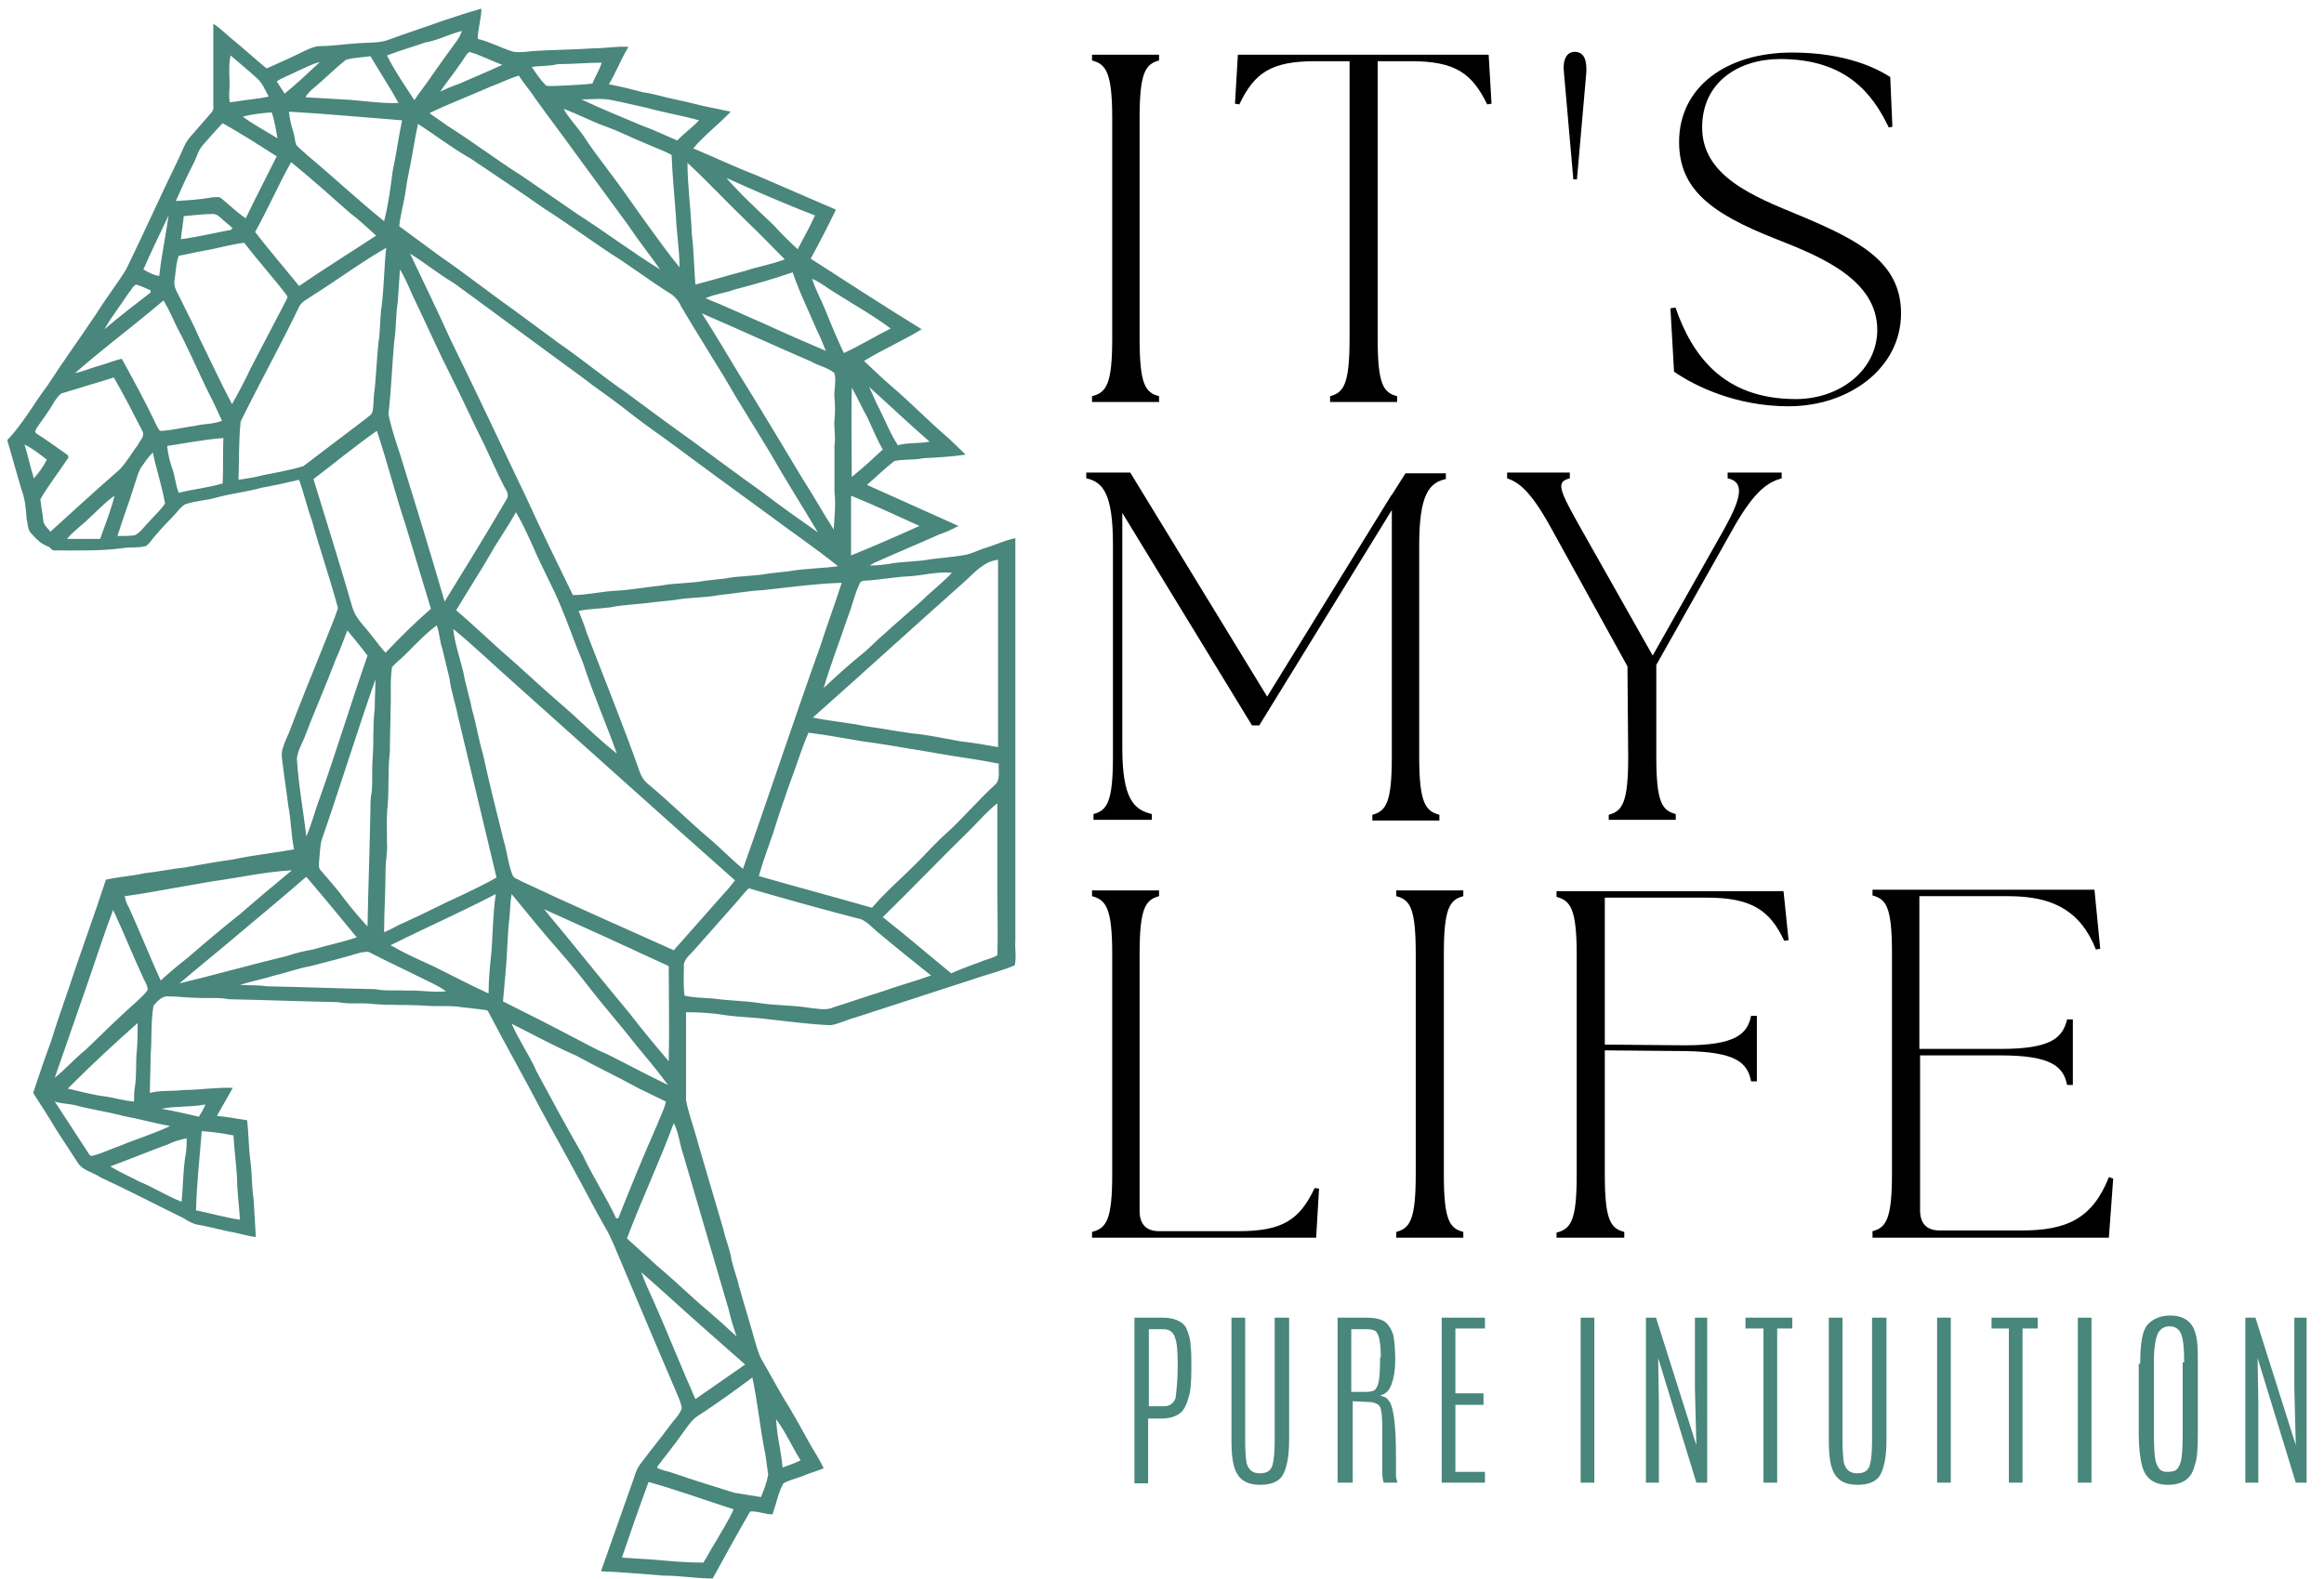 <?xml version="1.0" encoding="utf-8"?>
<!-- Generator: Adobe Illustrator 27.4.1, SVG Export Plug-In . SVG Version: 6.00 Build 0)  -->
<svg version="1.1" id="Ebene_1" xmlns="http://www.w3.org/2000/svg" xmlns:xlink="http://www.w3.org/1999/xlink" x="0px" y="0px"
	 viewBox="0 0 322.5 219.2" style="enable-background:new 0 0 322.5 219.2;" xml:space="preserve">
<style type="text/css">
	.st0{fill:#49867B;}
</style>
<g>
	<g transform="translate(195.742, 135.393)">
		<g>
			<path d="M-44.2-79.6h9.3v-0.8c-1.9-0.5-2.7-1.6-2.7-8V-119c0-6.3,0.8-7.5,2.7-8v-0.8h-9.3v0.8c1.9,0.5,2.8,1.6,2.8,8v30.6
				c0,6.3-0.8,7.5-2.8,8V-79.6z"/>
		</g>
	</g>
</g>
<g>
	<g transform="translate(212.478, 135.393)">
		<g>
			<path d="M-28-79.6h9.4v-0.8c-1.9-0.5-2.7-1.6-2.7-8v-38.5h4.6c6.2,0,8.5,1.7,10.6,6l0.6-0.1l-0.4-6.8h-34.8l-0.4,6.8l0.6,0.1
				c2.1-4.4,4.4-6,10.6-6h4.7v38.5c0,6.3-0.8,7.5-2.7,8V-79.6z"/>
		</g>
	</g>
</g>
<g>
	<g transform="translate(245.331, 135.393)">
		<g>
			<path d="M-28.3-125.3l1.3,14.8h0.5l1.3-14.8c0.1-1.7-0.3-2.9-1.6-2.9C-28-128.2-28.5-127-28.3-125.3z"/>
		</g>
	</g>
</g>
<g>
	<g transform="translate(256.506, 135.393)">
		<g>
			<path d="M-8.3-79c8.4,0,15.6-5.3,15.6-12.9c0-7.2-6-10.2-14.1-13.6c-6.3-2.6-13.5-5.4-13.5-12.2c0-6.4,5.2-9.5,10.8-9.5
				c9.1,0,12.8,4.7,15.1,9.5l0.5-0.1l-0.3-6.9c-1.7-1.1-6-3.4-13.6-3.4c-9.3,0-15.7,4.9-15.7,12.4c0,6.5,4.3,9.9,13.5,13.5
				c6.1,2.4,14,5.6,14,12.6C4-84.1-1.1-80-7.3-80c-10.1,0-14.4-6.1-16.7-12.7l-0.7,0.1l0.5,8.8C-21.3-81.8-15.6-79-8.3-79z"/>
		</g>
	</g>
</g>
<g>
	<g transform="translate(195.742, 178.893)">
		<g>
			<path d="M-44-65.1h8.1v-0.8c-2.5-0.6-4.1-2.1-4.1-9.2v-32.6l18,29.5h1l18.4-29.9v34.3c0,6.3-0.8,7.5-2.7,8v0.8H4v-0.8
				c-1.9-0.5-2.8-1.6-2.8-8v-29.4c0-7.1,1.4-8.7,3.7-9.2v-0.8h-5.6l-1.9,3l-0.1,0.1l-17.2,27.9l-19-31.1h-6.1v0.8
				c2.3,0.5,3.7,2.1,3.7,9.2v29.4c0,6.3-0.8,7.5-2.7,8V-65.1z"/>
		</g>
	</g>
</g>
<g>
	<g transform="translate(242.344, 178.893)">
		<g>
			<path d="M-19.2-65.1h9.4v-0.8c-1.9-0.5-2.7-1.6-2.7-8v-12.7l10.7-19c3.1-5.5,5-6.4,6.7-6.9v-0.8h-7.5v0.8
				c2.4,0.5,1.9,2.7-0.4,6.9l-10,17.7l-10-17.7c-3.1-5.5-3.4-6.4-1.5-6.9v-0.8h-8.7v0.8c1.4,0.5,3.1,1.4,6.1,6.9l10.6,19.2l0.1,12.6
				c0,6.3-0.8,7.5-2.7,8V-65.1z"/>
		</g>
	</g>
</g>
<g>
	<g transform="translate(273.953, 178.893)">
	</g>
</g>
<g>
	<g transform="translate(195.742, 222.393)">
		<g>
			<path d="M-44.2-50.6h31.1l0.4-6.8l-0.6-0.1c-2.1,4.4-4.4,6-10.6,6h-11c-1.8,0-2.7-1-2.7-2.8V-90c0-6.3,0.8-7.5,2.7-8v-0.8h-9.3
				v0.8c1.9,0.5,2.8,1.6,2.8,8v30.6c0,6.3-0.8,7.5-2.8,8V-50.6z"/>
		</g>
	</g>
</g>
<g>
	<g transform="translate(227.462, 222.393)">
		<g>
			<path d="M-33.7-50.6h9.3v-0.8c-1.9-0.5-2.7-1.6-2.7-8V-90c0-6.3,0.8-7.5,2.7-8v-0.8h-9.3v0.8c1.9,0.5,2.7,1.6,2.7,8v30.6
				c0,6.3-0.8,7.5-2.7,8V-50.6z"/>
		</g>
	</g>
</g>
<g>
	<g transform="translate(244.198, 222.393)">
		<g>
			<path d="M-28.1-50.6h9.3v-0.8c-1.9-0.5-2.7-1.6-2.7-8v-17.2l11.1,0.1c7.1,0.1,8.7,1.6,9.2,4.2h0.8v-9.1h-0.8
				c-0.5,2.5-2.1,4.1-9.2,4.1l-11.1-0.1v-20.4h14.1c6.2,0,8.8,1.7,10.8,6l0.6-0.1l-0.7-6.8h-31.5v0.8c1.9,0.5,2.8,1.6,2.8,8v30.6
				c0,6.3-0.8,7.5-2.8,8V-50.6z"/>
		</g>
	</g>
</g>
<g>
	<g transform="translate(276.948, 222.393)">
		<g>
			<path d="M-17.2-50.6h32.9l0.6-8.2L15.7-59c-2.3,5.8-5.9,7.4-12.1,7.4H-7.8c-1.8,0-2.7-1-2.7-2.8v-21.5H0.7c7.1,0,8.7,1.6,9.2,4.1
				h0.8v-9.1H9.9c-0.6,2.5-2.1,4.1-9.2,4.1h-11.3v-21.2H1.8c6.2,0,10,2.1,12.1,7.4l0.6-0.1l-0.8-8.2h-30.8v0.8
				c1.9,0.5,2.7,1.6,2.7,8v30.6c0,6.3-0.8,7.5-2.7,8V-50.6z"/>
		</g>
	</g>
</g>
<g>
	<g transform="translate(201.426, 247.897)">
		<g>
			<path class="st0" d="M-38-58.1v-0.6c0-1.7-0.1-2.9-0.4-3.6c-0.2-0.7-0.8-1.1-1.5-1.1h-2.1v10.7h2.1c0.8,0,1.3-0.4,1.6-1.1
				C-38.2-54.6-38-56.1-38-58.1z M-44-65h4c0.9,0,1.7,0.2,2.2,0.5c0.6,0.3,0.9,0.7,1.1,1.2c0.3,0.8,0.5,1.5,0.5,2.3
				c0.1,0.7,0.1,1.6,0.1,2.7v0.2c0,2-0.1,3.4-0.4,4.2c-0.2,0.8-0.5,1.4-0.8,1.8c-0.6,0.7-1.6,1.1-2.9,1.1h-1.9v9H-44V-65z"/>
		</g>
	</g>
</g>
<g>
	<g transform="translate(211.689, 247.897)">
		<g>
			<path class="st0" d="M-34.7-65h1.9v17c0,2.2-0.3,3.7-0.8,4.7c-0.5,1-1.6,1.5-3.2,1.5c-1.6,0-2.6-0.5-3.2-1.5
				c-0.6-1-0.8-2.5-0.8-4.7v-17h1.9v17c0,1.6,0.1,2.6,0.2,3.2c0.3,1,0.9,1.4,1.8,1.4c0.8,0,1.3-0.2,1.6-0.7c0.3-0.4,0.5-1.8,0.5-3.9
				V-65z"/>
		</g>
	</g>
</g>
<g>
	<g transform="translate(222.616, 247.897)">
		<g>
			<path class="st0" d="M-31-59.5c0-1.2-0.1-2-0.2-2.5c-0.1-0.5-0.3-0.9-0.5-1.1c-0.2-0.2-0.7-0.3-1.2-0.3h-2.2v8.7h2
				c0.7,0,1.1-0.1,1.3-0.3c0.2-0.2,0.4-0.6,0.5-1.1c0.1-0.5,0.2-1.6,0.2-3.1V-59.5z M-37-65h3.9c1.6,0,2.6,0.3,3.1,1
				c0.4,0.5,0.7,1.1,0.8,1.8c0.1,0.7,0.2,1.7,0.2,3.1c0,1.4-0.2,2.5-0.5,3.3c-0.3,0.9-0.8,1.4-1.6,1.6c0.3,0.1,0.6,0.2,0.8,0.3
				c0.2,0.1,0.4,0.4,0.6,0.7c0.5,1,0.8,3.4,0.8,7.4c0,1.6,0,2.6,0,2.8c0,0.2,0.1,0.5,0.2,0.9h-1.9c-0.1-0.3-0.2-0.8-0.2-1.5
				c0-0.7,0-1.9,0-3.5v-2.5c0-1.6-0.1-2.6-0.3-3c-0.2-0.4-0.8-0.7-1.7-0.7l-2.1-0.1v11.3H-37V-65z"/>
		</g>
	</g>
</g>
<g>
	<g transform="translate(233.465, 247.897)">
		<g>
			<path class="st0" d="M-33.4-65h6v1.5h-4.1v9h3.9v1.6h-3.9v9.3h4.1v1.5h-6V-65z"/>
		</g>
	</g>
</g>
<g>
	<g transform="translate(242.421, 247.897)">
	</g>
</g>
<g>
	<g transform="translate(247.748, 247.897)">
		<g>
			<path class="st0" d="M-28.4-65h1.9v22.9h-1.9V-65z"/>
		</g>
	</g>
</g>
<g>
	<g transform="translate(254.704, 247.897)">
		<g>
			<path class="st0" d="M-19.5-65h1.7v22.9h-1.5l-5.3-17.3l0.1,6.2v11.1h-1.8V-65h1.4l5.6,17.7l-0.2-7.9V-65z"/>
		</g>
	</g>
</g>
<g>
	<g transform="translate(266.217, 247.897)">
		<g>
			<path class="st0" d="M-24-65h6.5v1.5h-2.1v21.4h-1.9v-21.4H-24V-65z"/>
		</g>
	</g>
</g>
<g>
	<g transform="translate(273.885, 247.897)">
		<g>
			<path class="st0" d="M-14-65h1.9v17c0,2.2-0.3,3.7-0.8,4.7c-0.5,1-1.6,1.5-3.2,1.5c-1.6,0-2.6-0.5-3.2-1.5
				c-0.6-1-0.8-2.5-0.8-4.7v-17h1.9v17c0,1.6,0.1,2.6,0.2,3.2c0.3,1,0.9,1.4,1.8,1.4c0.8,0,1.3-0.2,1.6-0.7c0.3-0.4,0.5-1.8,0.5-3.9
				V-65z"/>
		</g>
	</g>
</g>
<g>
	<g transform="translate(284.812, 247.897)">
		<g>
			<path class="st0" d="M-16-65h1.9v22.9H-16V-65z"/>
		</g>
	</g>
</g>
<g>
	<g transform="translate(291.768, 247.897)">
		<g>
			<path class="st0" d="M-15.5-65H-9v1.5h-2.1v21.4h-1.9v-21.4h-2.4V-65z"/>
		</g>
	</g>
</g>
<g>
	<g transform="translate(299.437, 247.897)">
		<g>
			<path class="st0" d="M-11.1-65h1.9v22.9h-1.9V-65z"/>
		</g>
	</g>
</g>
<g>
	<g transform="translate(306.393, 247.897)">
		<g>
			<path class="st0" d="M-3.3-58.8c0-1.8-0.1-3.1-0.4-3.9c-0.3-0.7-0.8-1.1-1.6-1.1c-0.8,0-1.4,0.4-1.7,1.1c-0.3,0.8-0.5,2-0.5,3.8
				v9.9c0,2.1,0.1,3.5,0.3,4.1c0.2,0.6,0.5,1,0.7,1.1c0.3,0.2,0.6,0.2,1,0.2c0.4,0,0.8-0.1,1-0.2c0.3-0.2,0.5-0.5,0.7-1.1
				c0.2-0.6,0.3-1.9,0.3-4.1V-58.8z M-9.4-58.6c0-2.8,0.3-4.6,1-5.4c0.7-0.8,1.8-1.3,3.2-1.3c1.4,0,2.4,0.5,3,1.4
				c0.4,0.6,0.6,1.4,0.7,2.2c0.1,0.8,0.1,1.9,0.1,3.1v9.8c0,2-0.1,3.4-0.4,4.2c-0.2,0.8-0.5,1.4-0.8,1.7c-0.6,0.7-1.6,1.1-2.9,1.1
				c-1.9,0-3.1-0.8-3.6-2.5c-0.3-1.1-0.5-2.6-0.5-4.5V-58.6z"/>
		</g>
	</g>
</g>
<g>
	<g transform="translate(317.086, 247.897)">
		<g>
			<path class="st0" d="M1.3-65H3v22.9H1.5l-5.3-17.3l0.1,6.2v11.1h-1.8V-65h1.4l5.6,17.7l-0.2-7.9V-65z"/>
		</g>
	</g>
</g>
<g>
	<g>
		<path class="st0" d="M61.4,2.9c1.8-0.6,3.6-1.2,5.4-1.7c0,1.4-0.5,2.8-0.5,4.2c1.7,0.4,3.3,1.3,5,1.8c0.8,0.1,1.7,0,2.5-0.1
			c2.9-0.2,5.8-0.2,8.7-0.4c1.6,0,3.1-0.3,4.7-0.2c-1,1.7-1.7,3.5-2.7,5.2c1.6,0.3,3.2,0.7,4.7,1.1c1.5,0.2,3,0.7,4.5,1
			c1.6,0.3,3.2,0.8,4.8,1.1c1,0.2,1.9,0.4,2.9,0.6c-1.7,1.8-3.6,3.2-5.2,5.1c2.9,1.2,5.8,2.6,8.7,3.7c3.7,1.6,7.4,3.2,11.1,4.8
			c-1.1,2.3-2.3,4.6-3.5,6.8c5.1,3.3,10.2,6.6,15.4,9.8c-2.6,1.6-5.4,2.8-8,4.4c1.3,1.2,2.5,2.4,3.8,3.5c2.7,2.3,5.2,4.9,7.9,7.2
			c0.8,0.8,1.6,1.5,2.4,2.3c-2,0.3-3.9,0.4-5.9,0.5c-1.3,0.3-2.7,0.1-4,0.4c-1.3,1-2.5,2.2-3.8,3.3c4.2,1.9,8.5,3.8,12.7,5.7
			c-0.9,0.5-1.8,0.9-2.7,1.2c-2.9,1.3-5.8,2.5-8.7,3.8c-0.3,0.1-0.6,0.3-0.9,0.5c0.9,0,1.7-0.1,2.5-0.2c2-0.4,4.1-0.3,6.1-0.7
			c1.6-0.2,3.2-0.3,4.8-0.6c0.8-0.2,1.6-0.6,2.5-0.9c1.4-0.4,2.8-1.1,4.3-1.4c0,18.6,0,37.3,0,55.9c-0.1,1.1,0.2,2.3-0.1,3.4
			c-1.9,0.8-4,1.3-6,2c-5.3,1.7-10.7,3.5-16,5.2c-1.2,0.3-2.3,0.9-3.5,1.1c-2.8-0.1-5.7-0.5-8.5-0.8c-2.1-0.3-4.2-0.3-6.2-0.6
			c-1.8-0.3-3.6-0.4-5.4-0.4c0,4.1,0,8.1,0,12.2c0.4,2.1,1.2,4.1,1.7,6.1c1.2,4,2.3,7.9,3.5,11.9c0.3,1.4,0.9,2.7,1.1,4.1
			c0.3,1.3,0.8,2.6,1.1,3.9c0.7,2.5,1.5,5,2.2,7.6c0.3,0.9,0.5,1.8,1,2.6c1,1.7,1.9,3.4,2.9,5.1c1.2,1.9,2.3,3.9,3.4,5.9
			c0.7,1.3,1.6,2.6,2.2,3.9c-0.9,0.4-1.8,0.6-2.7,1c-1,0.4-2,0.6-2.9,1.1c-0.7,1.3-1,2.9-1.5,4.3c-1.1,0-2.1-0.5-3.1-0.4
			c-1.8,3.1-3.5,6.2-5.2,9.3c-2.3,0-4.5-0.4-6.8-0.4c-2.9-0.2-5.8-0.5-8.7-0.6c1.4-4,2.8-7.9,4.2-11.9c0.4-1,0.6-2.1,1.2-2.9
			c1.4-1.9,2.9-3.7,4.3-5.6c0.5-0.7,1.2-1.3,1.5-2.2c0-0.4-0.2-0.8-0.3-1.2c-2.7-6.3-5.4-12.7-8.1-19.1c-0.7-1.6-1.3-3.3-2.2-4.8
			c-1.5-2.6-2.9-5.4-4.4-8.1c-1.5-2.8-3.1-5.6-4.6-8.4c-2.3-4.4-4.8-8.8-7.1-13.2c-0.1-0.2-0.2-0.5-0.5-0.5
			c-1.3-0.2-2.7-0.3-4.1-0.5c-1.4-0.1-2.8,0-4.3-0.1c-2.6-0.2-5.2,0-7.8-0.3c-1.4-0.1-2.9,0.1-4.3-0.2c-5-0.1-10.1-0.3-15.1-0.4
			c-1.5-0.3-3-0.1-4.5-0.2c-1.3,0-2.6-0.2-3.9-0.2c-0.9-0.1-1.6,0.7-2.1,1.3c-0.4,2.3-0.2,4.6-0.4,6.9c0,1.7-0.1,3.5-0.1,5.2
			c1.5-0.4,3.1-0.2,4.6-0.4c2.3,0,4.6-0.4,6.9-0.3c-0.7,1.3-1.5,2.6-2.2,3.9c1.4,0.1,2.8,0.4,4.2,0.6c0.2,1.8,0.2,3.6,0.4,5.3
			c0.3,1.9,0.2,3.8,0.5,5.7c0.1,1.7,0.2,3.5,0.3,5.2c-1-0.1-1.9-0.4-2.9-0.6c-1.7-0.3-3.4-0.8-5.1-1.1c-0.7-0.1-1.4-0.5-2-0.9
			c-3.9-1.9-7.7-3.9-11.6-5.7c-1-0.7-2.4-0.9-3.1-2c-1-1.5-2-3.1-3-4.6c-1-1.7-2.1-3.4-3.2-5.1c0.8-2.4,1.6-4.8,2.5-7.2
			c0.7-2.3,1.5-4.6,2.3-6.9c1.7-5.2,3.6-10.3,5.3-15.5c1.8-0.4,3.6-0.5,5.4-0.9c1.9-0.2,3.7-0.6,5.6-0.8c2.2-0.4,4.4-0.8,6.6-1.1
			c2.8-0.6,5.7-0.9,8.5-1.4c-0.4-2-0.4-4-0.8-6.1c-0.2-1.7-0.5-3.5-0.7-5.2c-0.1-1-0.4-2,0-2.9c0.2-0.7,0.5-1.3,0.8-2
			c1.6-4.2,3.3-8.4,5-12.6c0.6-1.6,1.3-3.1,1.8-4.7c-1.1-4.1-2.5-8.1-3.6-12.1c-0.7-1.9-1.1-3.8-1.8-5.7c-1.7,0.4-3.5,0.8-5.2,1.1
			c-2.1,0.6-4.3,0.8-6.4,1.4c-1.4,0.4-2.8,0.4-4.2,0.9c-0.7,0.4-1.2,1.2-1.7,1.7c-1.2,1.2-2.3,2.4-3.3,3.7c-0.2,0.1-0.3,0.4-0.5,0.4
			c-1.1,0.3-2.2,0.1-3.3,0.3c-3.1,0.4-6.2,0.3-9.2,0.3c-0.4,0.1-0.7-0.3-0.9-0.5C5.8,75.6,5,74.8,4.3,74c-0.5-0.5-0.4-1.3-0.6-1.9
			C3.6,70.7,3.5,69.3,3,68c-0.7-2.3-1.3-4.6-2-6.9c2.2-2.3,3.7-5.1,5.6-7.6c2.2-3.4,4.6-6.7,6.8-10c1.3-2.1,2.8-4,4.1-6.1
			c2.5-5.1,4.8-10.3,7.3-15.4c0.5-1,0.8-2.1,1.6-3c0.9-1,1.8-2.1,2.7-3.1c0.3-0.3,0.6-0.7,0.5-1.1c0-3.8,0-7.7,0-11.5
			c1,0.6,1.8,1.5,2.7,2.2c1.6,1.3,3.1,2.7,4.7,4c1.8-0.8,3.6-1.6,5.4-2.5c0.7-0.3,1.3-0.6,2-0.6c1.8,0,3.5-0.3,5.3-0.4
			c1.3-0.1,2.7,0,4-0.4C56.4,4.6,58.9,3.8,61.4,2.9z M59,5.9c-1.7,0.6-3.5,1.1-5.3,1.8c1.1,2.2,2.5,4.2,3.8,6.2
			c0.8-1.2,1.7-2.3,2.5-3.5c1.1-1.6,2.2-3.1,3.3-4.6c0.3-0.4,0.6-0.9,0.8-1.5C62.4,4.7,60.8,5.6,59,5.9z M63.7,9.1
			c-0.8,1.2-1.8,2.4-2.6,3.6c0.9-0.4,1.8-0.8,2.7-1.1c2-0.9,4-1.7,5.9-2.6c-1.3-0.5-2.6-1.1-3.9-1.6c-0.3,0-0.6-0.3-0.8-0.1
			C64.5,7.8,64.2,8.5,63.7,9.1z M31.8,12.9c0,0.4,0,0.9,0.1,1.3c1-0.1,1.9-0.3,2.9-0.4c0.8-0.1,1.6-0.2,2.5-0.4
			c-0.5-0.8-0.8-1.8-1.6-2.5c-1.2-1.1-2.4-2.1-3.7-3.2C31.6,9.4,32,11.2,31.8,12.9z M48,8.3c-1.5,1.2-2.8,2.5-4.2,3.7
			c-0.5,0.4-1.1,0.9-1.4,1.5c1.7,0.1,3.4,0.2,5.1,0.3c2.6,0.1,5.2,0.6,7.8,0.5c-1.2-2.2-2.6-4.3-3.9-6.5C50.1,8,49,8,48,8.3z
			 M41.2,9.9c-0.9,0.5-1.9,0.8-2.8,1.4c0.4,0.6,0.7,1.1,1.1,1.7c1.7-1.4,3.3-2.9,4.9-4.4C43.2,8.9,42.2,9.5,41.2,9.9z M73.8,9.3
			c0.6,0.9,1.2,1.8,2,2.6c0.6,0.1,1.3,0,1.9,0c1.5-0.1,3-0.1,4.5-0.3c0.4-1,1-1.9,1.3-2.9c-2,0-4.1,0.2-6.1,0.2
			C76.3,9.2,75,9.1,73.8,9.3z M67.9,12.1c-2.7,1.2-5.6,2.3-8.3,3.6c0.8,0.6,1.6,1.1,2.4,1.7c3.5,2.2,6.9,4.8,10.4,7
			c2.6,1.8,5.1,3.5,7.7,5.3c3.9,2.5,7.6,5.3,11.5,7.7c-1.4-2-3-4-4.4-6.1c-2.5-3.4-4.9-6.7-7.4-10.1c-1.8-2.5-3.7-5-5.5-7.5
			c-0.7-1.1-1.6-2.1-2.3-3.2C70.6,10.9,69.3,11.6,67.9,12.1z M80.7,13.8c2.7,1.3,5.5,2.4,8.3,3.6c1.7,0.6,3.3,1.4,5,2.1
			c0.9-1,2.1-1.8,3-2.8c-2.5-0.7-5-1.1-7.5-1.8c-1.5-0.3-3-0.7-4.6-1C83.5,13.6,82.1,13.8,80.7,13.8z M78.2,15.1
			c0.8,1.4,1.9,2.5,2.8,3.8c1,1.6,2.2,3.1,3.3,4.6c2,2.6,3.8,5.3,5.7,7.9c1.4,1.9,2.8,3.9,4.3,5.7c0-2.3-0.4-4.7-0.5-7
			c-0.2-2.9-0.5-5.7-0.6-8.6c-1.1-0.6-2.3-1-3.4-1.5c-2-0.8-3.9-1.8-5.9-2.5C82,16.8,80.1,15.8,78.2,15.1z M33.7,16.2
			c1.5,1.1,3.2,2,4.8,3c-0.2-1.2-0.4-2.5-0.8-3.6C36.5,15.7,35.1,15.8,33.7,16.2z M40.1,15.5c0.1,1,0.3,1.9,0.6,2.8
			c0.2,0.6,0.2,1.2,0.4,1.8c0.5,0.6,1.1,1,1.6,1.5c3.6,3,7,6.2,10.6,9.1c0.6-2.3,0.9-4.7,1.2-7c0.5-2.3,0.8-4.7,1.3-7
			C50.6,16.3,45.4,15.8,40.1,15.5z M28.1,20.2c-0.6,0.7-0.8,1.6-1.2,2.4c-0.9,1.7-1.7,3.5-2.5,5.3c1.7-0.1,3.4-0.2,5-0.5
			c0.5,0,1-0.2,1.4,0.2c1.1,0.9,2.1,1.9,3.3,2.7c1.4-2.9,2.9-5.8,4.3-8.6c-2.5-1.6-5-3.2-7.5-4.6C29.9,18.1,29,19.2,28.1,20.2z
			 M58,17.2c-0.5,2.3-0.8,4.6-1.3,6.9c-0.3,1.3-0.4,2.7-0.7,4c-0.2,1.1-0.5,2.2-0.6,3.3c1.9,1.4,3.8,2.8,5.7,4.2
			c3.5,2.4,6.9,5.1,10.3,7.5c2,1.5,4.1,3,6.1,4.5c3.2,2.2,6.2,4.7,9.4,6.9c3.1,2.3,6.2,4.6,9.3,6.8c3.1,2.3,6.2,4.6,9.3,6.8
			c2.6,2,5.3,3.9,8,5.8c-2.2-3.7-4.5-7.3-6.6-11c-2.1-3.5-4.3-6.9-6.3-10.4c-2-3.3-4.1-6.6-6.1-10c-0.3-0.7-0.8-1.3-1.4-1.7
			c-2.9-1.8-5.6-3.9-8.5-5.7c-3-2-6-4.2-9-6.1c-3.4-2.4-6.9-4.7-10.3-7C62.8,20.6,60.5,18.8,58,17.2z M35.4,32.2
			c2,2.6,4.1,5,6.1,7.5c3.5-2.4,7.2-4.7,10.7-7c-1.2-1.1-2.4-2.2-3.7-3.2c-2.7-2.4-5.3-4.7-8.1-7C38.6,25.7,37.2,29,35.4,32.2z
			 M95.4,22.6c0,3.3,0.5,6.6,0.6,9.9c0.3,2.3,0.3,4.7,0.5,7c2.3-0.6,4.6-1.3,6.9-1.9c1.8-0.6,3.7-0.9,5.5-1.6
			c-1.8-1.8-3.5-3.6-5.3-5.3C100.8,28,98.2,25.2,95.4,22.6z M100.8,24.7c2,2.3,4.3,4.4,6.5,6.5c1.1,1.2,2.2,2.3,3.4,3.4
			c0.8-1.6,1.7-3.1,2.4-4.7C108.9,28.3,104.8,26.5,100.8,24.7z M25.5,30c-0.1,1.1-0.3,2.1-0.4,3.2c2.4-0.3,4.7-0.9,7-1.3
			c0-0.1,0.1-0.2,0.2-0.2c-0.5-0.5-1.1-0.9-1.6-1.4c-0.3-0.3-0.7-0.6-1.2-0.6C28.2,29.7,26.8,29.9,25.5,30z M19.9,37.4
			c0.7,0.4,1.4,0.8,2.2,0.9c0.3-2.8,0.9-5.6,1.3-8.4C22.2,32.4,21,34.9,19.9,37.4z M28.3,34.8c-1.2,0.2-2.3,0.5-3.5,0.7
			c-0.4,1.1-0.4,2.4-0.6,3.5c-0.1,0.9,0.4,1.6,0.8,2.4c0.9,1.9,1.9,3.7,2.7,5.6c1.5,3,2.9,6.1,4.5,9.1c0.9-1.6,1.8-3.3,2.6-5
			c1.6-3.1,3.3-6.3,4.9-9.4c0.1-0.2,0.3-0.5,0.1-0.7c-1.9-2.5-4-4.8-5.9-7.3C32,33.9,30.2,34.5,28.3,34.8z M43.4,41
			c-0.7,0.5-1.5,0.8-1.9,1.6C38.9,48,36,53.2,33.4,58.5c-0.3,2.7-0.2,5.4-0.3,8.1c1.1-0.2,2.2-0.3,3.2-0.6c1.9-0.4,3.9-0.7,5.8-1.3
			c2.9-2.2,5.8-4.4,8.7-6.6c0.3-0.3,0.8-0.5,0.9-1c0.2-1,0.1-2.1,0.3-3.1c0.2-2.1,0.3-4.2,0.5-6.3c0.3-1.8,0.2-3.7,0.5-5.5
			c0.3-2.6,0.3-5.2,0.6-7.8C50.1,36.4,46.9,38.8,43.4,41z M56.9,35.2c1.9,4,3.8,7.9,5.6,11.9c3.6,7.3,7,14.6,10.5,21.9
			c2.1,4.6,4.3,9.1,6.5,13.6c2,0,3.9-0.5,5.9-0.6c2.1-0.1,4.1-0.5,6.2-0.7c2.1-0.4,4.2-0.3,6.3-0.7c0.9-0.1,1.8-0.2,2.7-0.3
			c2-0.4,4.1-0.3,6.1-0.7c0.9-0.1,1.8-0.2,2.7-0.3c2.3-0.4,4.6-0.4,6.9-0.7c-3.1-2.5-6.5-4.8-9.7-7.2c-4.8-3.5-9.6-7-14.3-10.5
			c-2-1.4-3.9-2.8-5.8-4.3c-1.9-1.5-3.9-2.8-5.8-4.3c-5.9-4.3-11.8-8.7-17.7-13C60.8,38,59,36.5,56.9,35.2z M55.5,37.4
			c-0.1,1.5-0.2,3-0.3,4.5c-0.3,1.8-0.2,3.7-0.5,5.5c-0.3,3.4-0.4,6.7-0.8,10.1c0.4,1.9,1,3.7,1.6,5.5c2.1,6.8,4.2,13.6,6.2,20.5
			c2.9-4.7,5.8-9.4,8.6-14.2c0.4-0.6,0-1.2-0.3-1.7c-1.3-2.5-2.4-5.2-3.7-7.7c-1.6-3.4-3.2-6.7-4.9-10.1c-1.4-2.9-2.7-5.8-4.1-8.7
			C56.7,39.8,56.2,38.5,55.5,37.4z M101.9,40.2c-1.3,0.5-2.7,0.6-4,1.2c2.8,1.1,5.5,2.4,8.3,3.6c2.8,1.3,5.6,2.5,8.4,3.7
			c-0.4-1-0.8-2-1.3-3c-1.1-2.6-2.4-5.2-3.3-7.9C107.4,38.7,104.6,39.5,101.9,40.2z M112.7,38.7c0.5,1.6,1.3,3,1.9,4.5
			c0.8,2,1.6,3.9,2.5,5.8c2.2-1,4.3-2.3,6.5-3.4c-2.4-1.8-5.1-3.3-7.6-4.9C114.8,40,113.9,39.2,112.7,38.7z M17.9,40.6
			c-1.1,1.7-2.4,3.3-3.4,5.1c2.1-1.8,4.2-3.4,6.4-5.1c0-0.1,0-0.2,0-0.3c-0.7-0.3-1.3-0.6-2-0.8C18.4,39.7,18.3,40.2,17.9,40.6z
			 M20.9,43.2c-3.5,2.9-7.1,5.6-10.5,8.6c1-0.2,1.9-0.6,2.9-0.9c1.2-0.3,2.3-0.8,3.6-1.1c1.7,3.1,3.4,6.2,4.9,9.4
			c0.2,0.3,0.3,0.7,0.7,0.6c1.5-0.1,3.1-0.5,4.6-0.7c1.2-0.3,2.5-0.2,3.7-0.7c-0.7-1.6-1.5-3.2-2.3-4.8c-1.3-2.7-2.5-5.5-3.9-8.1
			c-0.6-1.3-1.2-2.6-1.9-3.8C22.1,42.2,21.5,42.7,20.9,43.2z M97.4,43.5c1.8,2.8,3.5,5.7,5.2,8.5c3,4.8,5.9,9.7,8.8,14.5
			c1.5,2.3,2.8,4.7,4.3,7c0.1-1.8,0.3-3.5,0.1-5.3c0-2.1,0-4.3,0-6.4c0.2-1.2-0.1-2.3,0-3.5c0.1-1,0.1-2.1,0-3.1
			c-0.1-1.1,0.3-2.3,0-3.4c-0.9-0.8-2.2-1-3.2-1.6C107.5,48,102.5,45.7,97.4,43.5z M8.9,54.5c-0.7,0.1-1,0.8-1.4,1.3
			c-0.7,1.3-1.6,2.4-2.4,3.6c-0.1,0.2-0.4,0.6,0,0.8c1.4,0.9,2.8,1.9,4.2,2.9c0.3,0.2,0.2,0.5,0,0.7c-1.2,1.8-2.6,3.6-3.7,5.5
			c0.1,1,0.3,1.9,0.4,2.9C6,72.8,6.6,73.3,7,73.8c3-2.7,6-5.5,9-8.1c1.3-1,2.1-2.6,3.1-3.9c0.3-0.6,1-1.2,0.7-1.9
			c-1.3-2.5-2.6-5.1-4-7.5C13.5,53.1,11.2,53.8,8.9,54.5z M120.6,53.7c0.5,1,0.9,2.1,1.5,3.2c0.8,1.6,1.5,3.4,2.5,4.9
			c1.4-0.4,2.9-0.2,4.4-0.5C126.1,58.8,123.4,56.2,120.6,53.7z M118.2,53.8c-0.1,4.1,0,8.3,0,12.4c1.5-1.2,2.9-2.5,4.3-3.8
			c-0.8-1.4-1.4-2.9-2.1-4.4C119.6,56.6,119,55.2,118.2,53.8z M43.5,66.5c1.8,5.9,3.7,11.9,5.4,17.8c0.3,1,0.9,1.8,1.5,2.5
			c1.1,1.2,2,2.6,3.1,3.8c2-2.1,4.1-4.2,6.3-6.1c-1.2-4-2.4-7.9-3.6-11.9c-1.4-4.2-2.5-8.6-3.9-12.8C49.3,61.9,46.4,64.3,43.5,66.5z
			 M23.2,61.9c0.1,1.2,0.4,2.3,0.8,3.4c0.3,1,0.4,2.1,0.8,3.1c2-0.5,4.1-0.7,6.1-1.3c0.1-2.1,0-4.2,0.1-6.3
			C28.4,61,25.8,61.5,23.2,61.9z M3.4,61.7c0.5,1.6,0.8,3.1,1.3,4.7c0.7-0.8,1.3-1.6,1.8-2.6C5.6,63.1,4.6,62.3,3.4,61.7z M19.5,65
			c-0.4,0.8-0.6,1.6-0.9,2.5c-0.7,2.3-1.6,4.6-2.3,6.9c0.8,0,1.6,0,2.4-0.1c0.8-0.4,1.3-1.2,2-1.9c0.7-0.8,1.6-1.6,2.2-2.5
			c-0.4-2.4-1.2-4.7-1.7-7.1C20.5,63.5,20,64.3,19.5,65z M12.4,71.9c-1,1-2.2,1.8-3.1,2.9c1.5,0,3.1,0,4.6,0c0.7-2,1.5-4,2-6
			C14.6,69.7,13.5,70.9,12.4,71.9z M118.1,68.8c0,2.8,0,5.5,0,8.3c3.2-1.3,6.4-2.7,9.5-4.1C124.5,71.6,121.3,70.1,118.1,68.8z
			 M71.6,71.1c-0.9,1.6-1.9,3.1-2.9,4.7c-1.7,3-3.6,5.9-5.4,8.9c2.1,1.8,4.1,3.7,6.1,5.5c2.8,2.4,5.5,5,8.3,7.4
			c2.7,2.3,5.1,4.8,7.9,7c-1.5-4.2-3.3-8.3-4.7-12.6c-1.1-2.6-2-5.3-3.1-7.9c-1.2-2.9-2.7-5.5-3.9-8.4
			C73.2,74.2,72.5,72.6,71.6,71.1z M134,80.6c-7.1,6.3-14.1,12.7-21.2,19c2.4,0.5,4.9,0.7,7.3,1.2c2.2,0.3,4.3,0.7,6.5,1
			c2.2,0.2,4.4,0.7,6.7,1.1c1.8,0.2,3.5,0.5,5.2,0.8c0-8.7,0-17.3,0-26C136.6,77.9,135.3,79.4,134,80.6z M126,80c-2,0.1-4,0.5-6,0.6
			c-0.3,0-0.6,0.1-0.7,0.4c-0.7,1.4-1,3-1.6,4.5c-1.1,3.3-2.4,6.6-3.4,10c1.9-1.8,3.8-3.5,5.8-5.1c2.5-2.4,5.2-4.7,7.8-7
			c1.3-1.3,2.9-2.5,4.2-3.9C130,79.3,128,79.9,126,80z M106,81.9c-2.1,0.1-4.1,0.5-6.2,0.7c-2.1,0.4-4.2,0.3-6.3,0.7
			c-0.9,0.1-1.9,0.2-2.9,0.3c-2,0.3-3.9,0.3-5.9,0.7c-1.5,0.2-3,0.2-4.4,0.5c0.4,1,0.8,2,1.1,3c2.5,6.5,5.1,12.9,7.4,19.4
			c0.2,0.6,0.6,1.2,1.1,1.6c2.9,2.4,5.5,5,8.3,7.4c1.7,1.4,3.2,3,4.9,4.4c3.7-10.4,7.1-20.8,10.8-31.1c0.9-2.9,2-5.7,2.9-8.6
			C113.3,81,109.7,81.5,106,81.9z M56.2,90.9c-0.6,0.6-1.3,1.1-1.8,1.7c-0.3,1.9-0.1,3.8-0.2,5.8c0,2-0.1,4-0.1,6
			c-0.3,2.4-0.1,4.9-0.3,7.4c-0.2,1.7-0.1,3.4-0.1,5.1c0.1,1.3-0.2,2.6-0.2,3.9c0,2.9-0.2,5.8-0.2,8.6c1-0.4,1.9-1,2.9-1.4
			c2.7-1.2,5.3-2.6,8-3.8c1.6-0.8,3.2-1.5,4.7-2.4c-1.8-7.5-3.6-15.1-5.4-22.6c-0.3-1.6-0.9-3.2-1.1-4.9c-0.3-1.4-0.7-2.8-1-4.2
			c-0.4-1.1-0.4-2.3-0.8-3.3C59,88,57.6,89.5,56.2,90.9z M46.6,91.5c-1.4,3.7-3,7.3-4.4,11c-0.4,0.9-0.9,1.8-1,2.8
			c0.2,3.6,0.9,7.2,1.3,10.8c0.8-1.8,1.2-3.6,1.9-5.4c2.3-6.5,4.3-13.1,6.6-19.7c-0.9-1.2-1.9-2.4-2.8-3.5
			C47.7,88.8,47.2,90.2,46.6,91.5z M64.3,93.3c0.3,1.8,0.9,3.5,1.2,5.2c0.6,2,0.9,4.1,1.5,6.1c0.9,4.1,1.9,8.1,2.9,12.1
			c0.5,1.6,0.6,3.2,1.2,4.7c0.2,0.6,0.8,0.6,1.2,0.9c7,3.3,14.1,6.4,21.2,9.6c2.3-2.6,4.6-5.2,6.9-7.8c0.6-0.6,1.1-1.3,1.6-1.9
			C91.6,113,81.3,103.7,71,94.5c-2.7-2.4-5.3-4.9-8.1-7.2C63.1,89.3,63.8,91.3,64.3,93.3z M44.6,116.7c-0.2,0.9-0.2,1.7-0.3,2.6
			c0,0.5-0.2,1.1,0.2,1.5c1.1,1.3,2.3,2.6,3.3,4c1,1.3,2.1,2.6,3.2,3.8c0.1-5.4,0.3-10.7,0.4-16.1c0-0.9,0-1.8,0.2-2.7
			c0.1-1.5,0-3,0.1-4.4c0.2-2.3,0-4.7,0.3-7c0-1.4,0.1-2.8,0.1-4.1C49.5,101.7,47.2,109.2,44.6,116.7z M109.9,107.9
			c-0.9,2.5-1.8,5.1-2.6,7.7c-0.7,2-1.4,3.9-2,6c5.2,1.5,10.5,2.9,15.7,4.4c1.9-2.2,4.1-4.1,6.2-6.2c1.4-1.4,2.7-2.9,4.2-4.2
			c2.3-2.1,4.3-4.5,6.6-6.6c0.9-0.7,0.5-2,0.6-3c-2-0.4-3.9-0.7-5.9-1c-2-0.3-4-0.7-6-1c-2.3-0.4-4.7-0.8-7-1.1
			c-2.5-0.4-5-0.9-7.5-1.2C111.3,103.7,110.7,105.8,109.9,107.9z M134.7,115.1c-4.1,4-8.1,8.2-12.2,12.2c3.2,2.5,6.3,5.2,9.5,7.8
			c1.5-0.7,3.1-1.2,4.6-1.8c0.6-0.2,1.3-0.4,1.8-0.7c0.1-3,0-6,0-8.9c0-4.1,0-8.1,0-12.2C137.1,112.5,136,113.8,134.7,115.1z
			 M29.7,122.3c-1.9,0.3-3.9,0.7-5.8,1c-2.2,0.4-4.4,0.8-6.6,1.1c0.1,0.5,0.3,1.1,0.6,1.6c1.5,3.3,2.9,6.8,4.4,10.1
			c1.2-1.1,2.5-2.2,3.8-3.2c2.4-2.1,4.8-4.1,7.3-6.1c2.3-2,4.7-4,7.1-6C36.8,121,33.3,121.8,29.7,122.3z M33.4,129.4
			c-2.8,2.4-5.7,4.7-8.5,7.1c5-1.2,9.9-2.6,14.9-3.8c1.2-0.4,2.4-0.7,3.6-0.9c2-0.6,4.1-1,6.1-1.7c-2.3-2.8-4.6-5.6-7-8.4
			C39.5,124.3,36.4,126.9,33.4,129.4z M103.9,123.3c-0.5,0.5-1,1.1-1.5,1.7c-2,2.3-4.1,4.6-6.1,6.9c-0.6,0.7-1.5,1.3-1.4,2.3
			c0,1.3-0.1,2.7,0.1,4c1.3,0.3,2.7,0.3,4,0.4c2.1,0.3,4.1,0.3,6.2,0.6c2.4,0.4,4.8,0.3,7.2,0.7c1.1,0.1,2.3,0.4,3.3-0.1
			c2.3-0.7,4.5-1.5,6.8-2.2c2.2-0.8,4.5-1.4,6.7-2.2c-2.5-2-5-4-7.5-6.1c-0.7-0.6-1.3-1.3-2.2-1.7
			C114.4,126.3,109.1,124.8,103.9,123.3z M54.2,131.2c1.9,1.1,3.9,2,5.9,2.9c2.6,1.3,5.1,2.6,7.7,3.8c0-2,0.2-3.9,0.4-5.8
			c0.2-2.7,0.2-5.4,0.6-8C64,126.6,59,128.8,54.2,131.2z M71,124.1c-0.2,1.1-0.2,2.2-0.3,3.3c-0.2,1.3-0.2,2.6-0.3,3.9
			c-0.1,2.6-0.4,5.2-0.6,7.7c3.2,1.6,6.4,3.2,9.6,4.9c1.6,0.8,3.1,1.7,4.8,2.4c2.8,1.4,5.6,2.9,8.5,4.3c-1.4-1.9-2.9-3.7-4.4-5.5
			c-2.1-2.7-4.4-5.3-6.5-8c-1.3-1.7-2.7-3.4-4.1-5C75.4,129.5,73.2,126.8,71,124.1z M75.5,126.2c4,4.8,7.9,9.7,11.9,14.5
			c1.7,2.2,3.5,4.4,5.4,6.6c0.1-4.4,0-8.8,0-13.2C87,131.4,81.3,128.8,75.5,126.2z M11.8,137.5c-1.4,4-2.8,8.1-4.2,12.1
			c1.5-1.2,2.8-2.7,4.3-3.9c2.4-2.3,4.7-4.6,7.2-6.8c0.5-0.5,1-0.9,1.4-1.5c0-0.5-0.3-1-0.5-1.4c-1.5-3.2-2.8-6.5-4.3-9.7
			C14.3,130,13.1,133.8,11.8,137.5z M43.1,134.1c-1.7,0.3-3.3,0.9-5,1.3c-1.6,0.5-3.2,0.8-4.8,1.3c1.2,0.1,2.5,0,3.7,0.2
			c5,0.1,10.1,0.3,15.1,0.4c1.4,0.3,2.9,0.1,4.3,0.2c1.8-0.1,3.6,0.3,5.5,0.1c-1.1-0.8-2.3-1.3-3.5-1.9c-2.4-1.2-4.8-2.3-7.1-3.5
			c-0.4-0.2-0.8,0-1.2,0C47.8,132.9,45.4,133.5,43.1,134.1z M9.4,151.1c1.8,0.4,3.5,0.9,5.3,1.1c1.3,0.2,2.5,0.6,3.9,0.7
			c0-0.6,0-1.3,0.1-1.9c0.3-1.7,0.1-3.5,0.3-5.3c0.1-1.2,0.1-2.5,0.1-3.7C15.7,145,12.5,148,9.4,151.1z M71,142.1
			c1,2.3,2.5,4.4,3.5,6.7c2.1,3.9,4.2,7.8,6.4,11.6c1.4,3,3.2,5.7,4.6,8.7c0.1,0,0.2,0,0.3,0c1.7-4.3,3.5-8.7,5.4-13
			c0.4-1.1,1-2.1,1.2-3.2c-1.2-0.6-2.5-1.2-3.7-1.8c-2.9-1.6-5.9-3-8.8-4.6C76.9,145.2,74,143.6,71,142.1z M7.6,152.9
			c1.5,2.3,3,4.6,4.5,6.9c0.2,0.3,0.4,0.8,0.8,0.6c1.3-0.3,2.4-0.9,3.6-1.3c2.4-1,4.8-1.7,7.1-2.8c-2.2-0.4-4.3-1-6.5-1.4
			c-2.2-0.6-4.5-0.9-6.7-1.5C9.6,153.2,8.5,153.2,7.6,152.9z M22.4,153.9c1.7,0.3,3.5,0.7,5.2,1.1c0.3-0.5,0.7-1.1,0.9-1.7
			C26.5,153.7,24.4,153.5,22.4,153.9z M87,171.9c1.4,1.3,2.9,2.6,4.3,3.9c2.4,2,4.6,4.2,7,6.2c1.3,1.1,2.6,2.3,3.9,3.5
			c-0.4-1.2-0.8-2.5-1.1-3.8c-2.1-7.2-4.2-14.3-6.3-21.5c-0.5-1.4-0.6-3-1.3-4.3C91.5,161.3,89,166.6,87,171.9z M28,157
			c-0.3,3.7-0.7,7.3-0.8,11c2,0.4,4,1,6.1,1.3c-0.1-1.9-0.4-3.8-0.4-5.7c-0.1-2-0.4-4-0.5-6C30.9,157.3,29.4,157.1,28,157z
			 M23.4,158.8c-2.7,1-5.4,2.1-8.1,3.1c1.3,0.8,2.7,1.4,4,2.1c2,0.8,3.8,2,5.9,2.8c0.2-2.1,0.2-4.1,0.5-6.2c0.2-0.9,0.2-1.7,0.2-2.6
			C25,158.2,24.2,158.4,23.4,158.8z M89,176.6c0.5,1.4,1.1,2.7,1.7,4c2,4.5,3.8,9.1,5.8,13.6c2.3-1.6,4.6-3.2,6.9-4.8
			c-1.7-1.5-3.4-3-5.1-4.5C95.1,182.1,92.1,179.3,89,176.6z M96.9,196.5c-1,0.6-1.6,1.7-2.3,2.6c-1.1,1.6-2.3,3-3.4,4.5
			c0,0.1,0,0.2,0.1,0.2c0.6,0.3,1.3,0.4,1.9,0.6c2.9,1,5.8,1.9,8.7,2.8c1.2,0.2,2.5,0.4,3.7,0.6c0.4-1,0.8-2,1-3.1
			c-0.2-1.3-0.3-2.6-0.6-3.9c-0.6-3.2-0.9-6.4-1.6-9.6C102,193,99.5,194.8,96.9,196.5z M107.7,197c0.1,2.3,0.7,4.4,0.9,6.7
			c0.8-0.3,1.7-0.6,2.5-1C109.9,200.8,109,198.7,107.7,197z M90,205.7c-1.3,3.5-2.5,7-3.7,10.5c1.5,0.1,3.1,0.2,4.6,0.3
			c2.2,0.2,4.5,0.4,6.7,0.4c0.6-0.9,1-1.8,1.6-2.7c0.9-1.6,1.9-3.1,2.6-4.7C97.8,208.2,93.9,206.8,90,205.7z"/>
	</g>
</g>
</svg>
